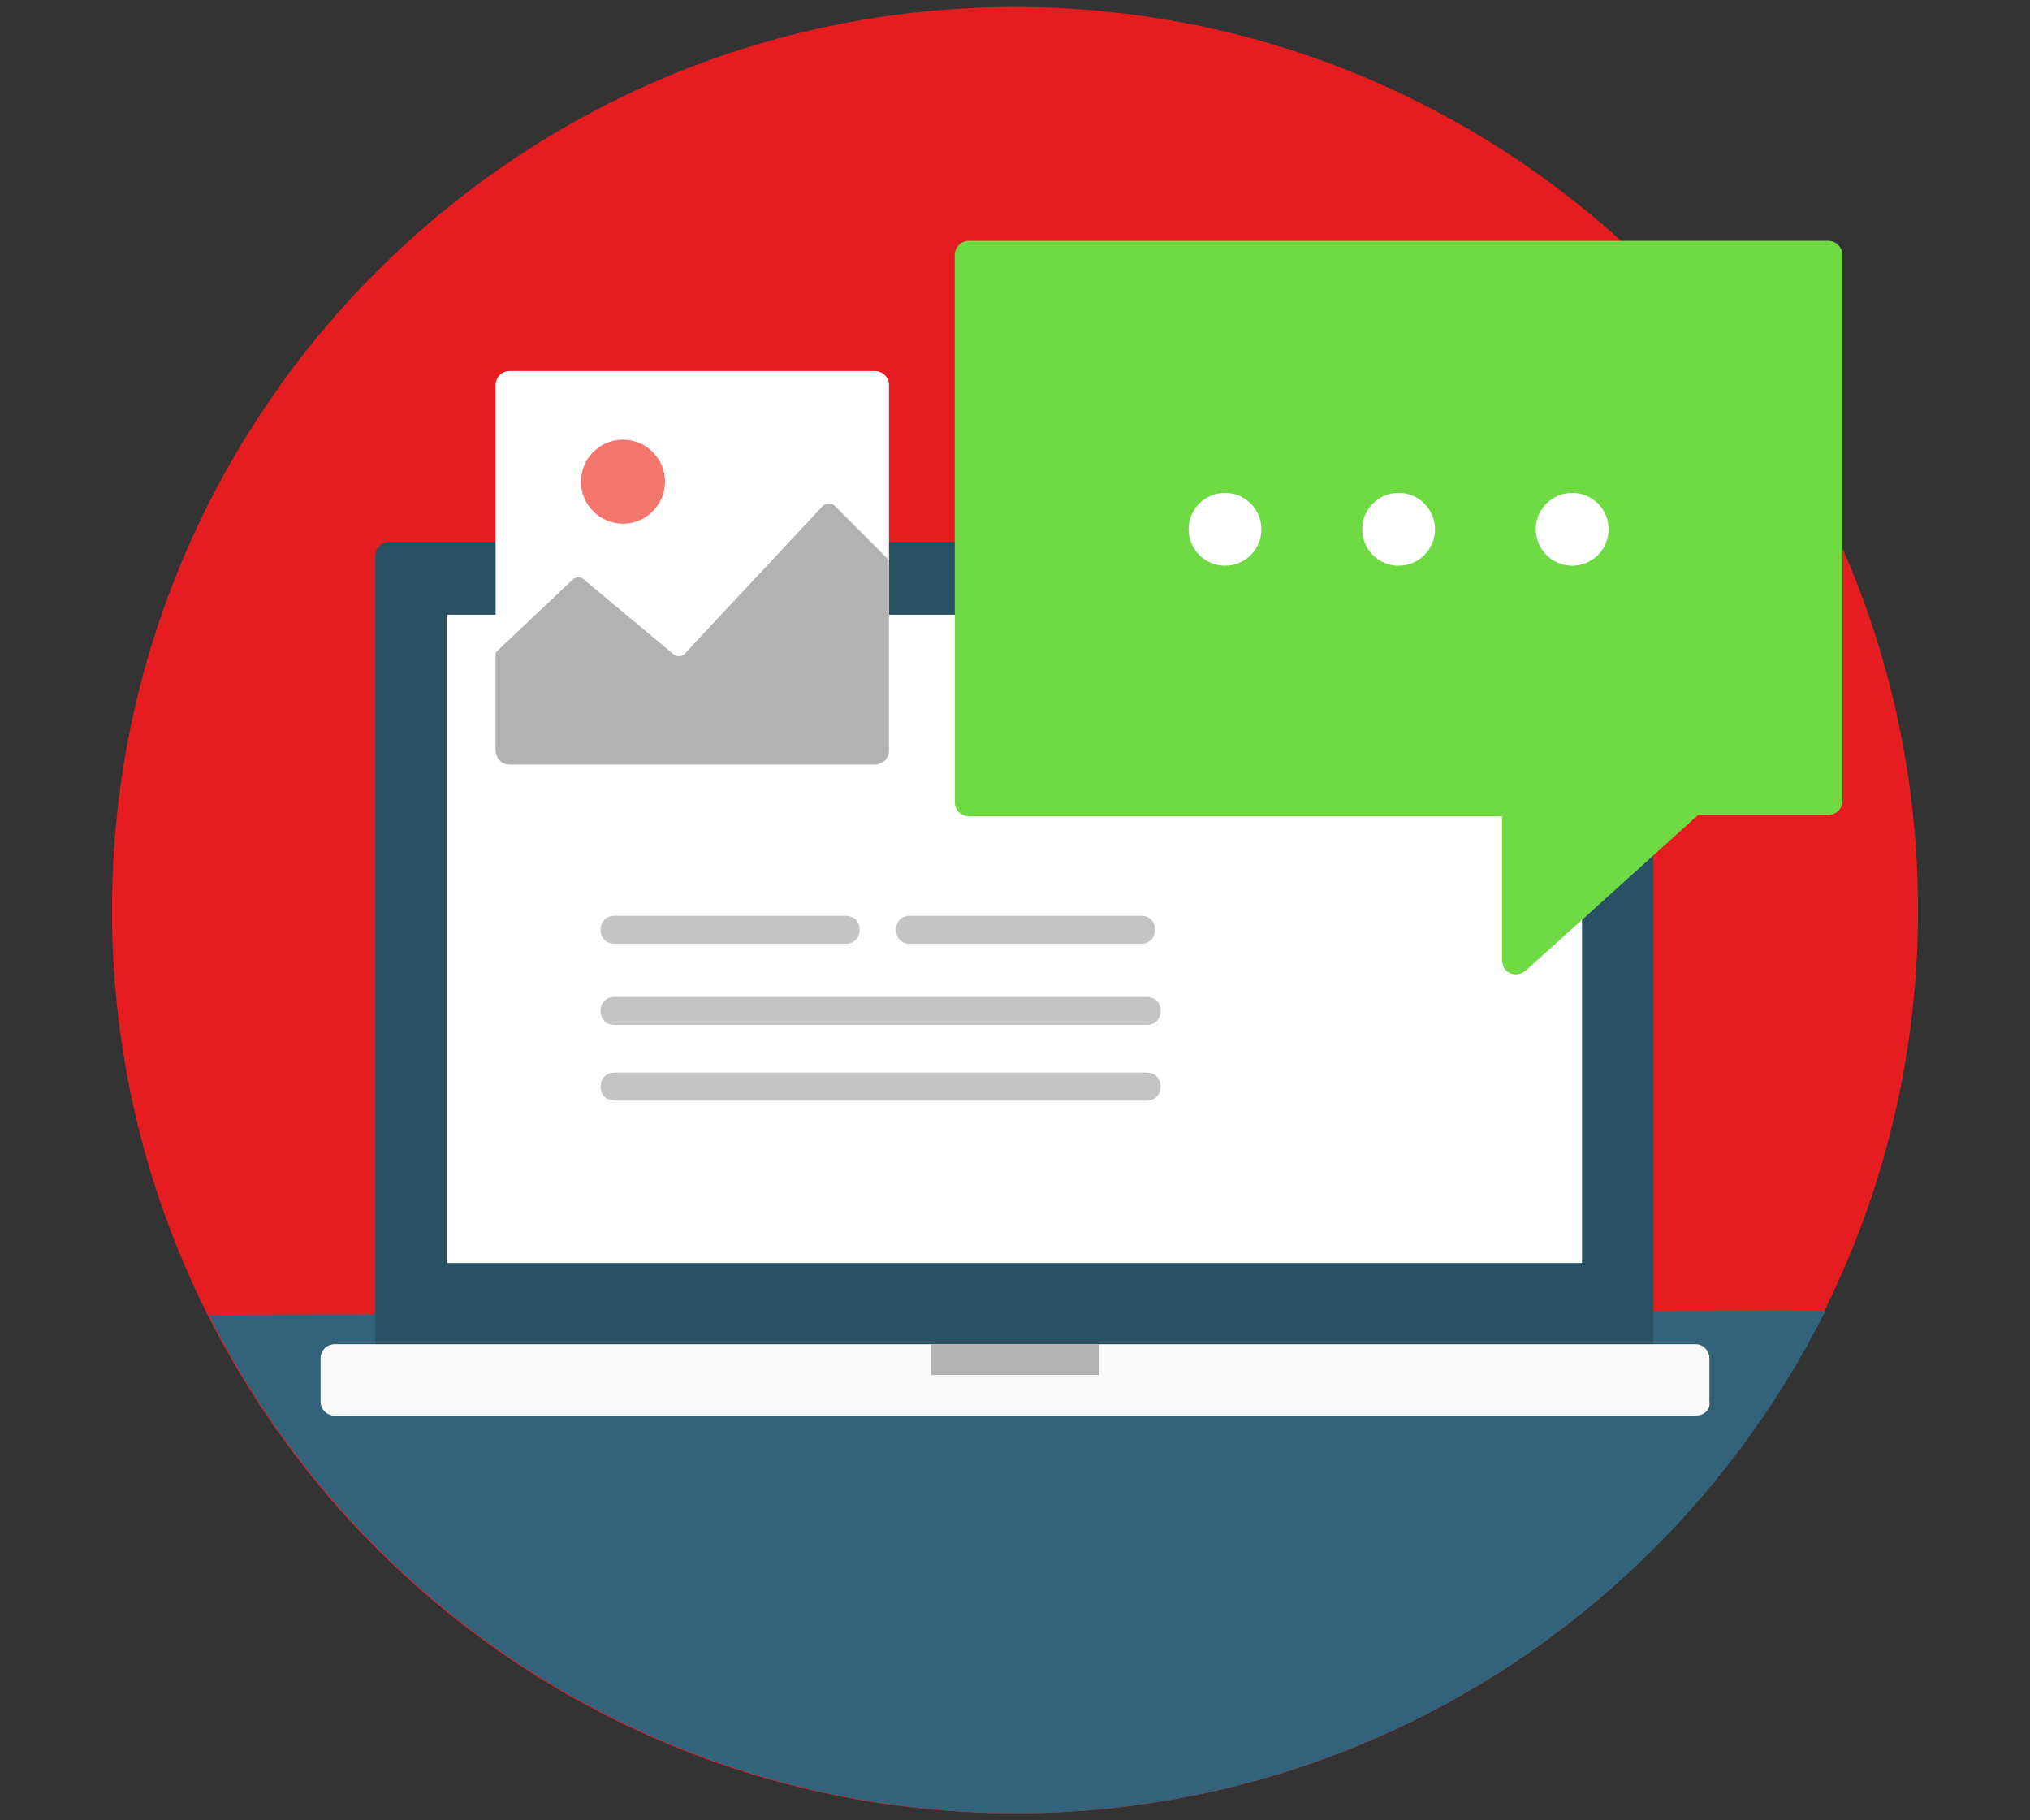 <?xml version="1.0" encoding="utf-8"?>
<!-- Generator: Adobe Illustrator 21.1.0, SVG Export Plug-In . SVG Version: 6.00 Build 0)  -->
<svg version="1.1" xmlns="http://www.w3.org/2000/svg" xmlns:xlink="http://www.w3.org/1999/xlink" x="0px" y="0px"
	 viewBox="0 0 145 130" style="enable-background:new 0 0 145 130;" xml:space="preserve">
<rect x="0" y="0" width="145" height="130" fill="#333333" stroke="none"/>
<g id="White_bg" style="display:none;">
	<rect x="-10776" y="-1969.5" style="display:inline;fill:#FFFFFF;" width="16383" height="16383"/>
</g>
<g id="Layer_1">
	<g>
		<path style="fill:#E51D20;" d="M137,65c0,35.6-28.9,64.5-64.5,64.5C36.9,129.5,8,100.6,8,65S36.9,0.5,72.5,0.5
			C108.1,0.5,137,29.4,137,65"/>
		<path style="fill:#33637A;" d="M72.7,129.5c25.3-0.1,47.1-14.7,57.7-35.9L14.9,93.9C25.5,115,47.4,129.5,72.7,129.5"/>
		<g>
			<path id="XMLID_84_" style="fill:#295164;" d="M118.2,96.1H26.8V39.7c0-0.6,0.5-1,1-1h89.3c0.6,0,1,0.5,1,1V96.1z"/>
			<rect id="XMLID_83_" x="31.9" y="43.9" style="fill:#FFFFFF;" width="81.1" height="46.3"/>
			<path style="fill:#F9F9F9;" d="M121.1,101.1H23.9c-0.6,0-1-0.5-1-1V97c0-0.6,0.5-1,1-1h97.2c0.6,0,1,0.5,1,1v3.1
				C122.2,100.7,121.7,101.1,121.1,101.1z"/>
			<rect x="66.5" y="96" style="fill:#B2B2B2;" width="12" height="2.2"/>
		</g>
		<path style="fill:#C4C4C4;" d="M60.4,67.4H43.9c-0.6,0-1-0.4-1-1s0.4-1,1-1h16.5c0.6,0,1,0.4,1,1S61,67.4,60.4,67.4z"/>
		<path style="fill:#C4C4C4;" d="M81.9,73.2h-38c-0.6,0-1-0.4-1-1s0.4-1,1-1h38c0.6,0,1,0.4,1,1S82.5,73.2,81.9,73.2z"/>
		<path style="fill:#C4C4C4;" d="M81.9,78.6h-38c-0.6,0-1-0.4-1-1s0.4-1,1-1h38c0.6,0,1,0.4,1,1S82.5,78.6,81.9,78.6z"/>
		<path style="fill:#C4C4C4;" d="M81.5,67.4H65c-0.6,0-1-0.4-1-1s0.4-1,1-1h16.5c0.6,0,1,0.4,1,1S82.1,67.4,81.5,67.4z"/>
		<g>
			<path style="fill:#FFFFFF;" d="M62.5,54.6l-26.1,0c-0.5,0-1-0.4-1-1l0-26.1c0-0.5,0.4-1,1-1l26.1,0c0.5,0,1,0.4,1,1l0,26.1
				C63.5,54.2,63.1,54.6,62.5,54.6z"/>
			<circle style="fill:#F3756C;" cx="44.5" cy="34.4" r="3"/>
			<path style="fill:#B2B2B2;" d="M59.6,36.1c-0.2-0.2-0.6-0.2-0.8,0l-9.9,10.6c-0.2,0.2-0.5,0.2-0.7,0.1l-6.6-5.5
				c-0.2-0.1-0.5-0.1-0.7,0.1l-5.5,5.2l0,7c0,0.5,0.4,1,1,1l26.1,0c0.5,0,1-0.4,1-1l0-13.6L59.6,36.1z"/>
		</g>
		<g>
			<path style="fill:#6FDA44;" d="M130.6,17.2H69.2c-0.5,0-1,0.4-1,1v39.1c0,0.5,0.4,1,1,1h38.1v10.3c0,0.9,1,1.3,1.7,0.7l12.3-11.1
				h9.3c0.5,0,1-0.4,1-1V18.2C131.6,17.7,131.2,17.2,130.6,17.2z"/>
			<g>
				<circle style="fill:#FFFFFF;" cx="87.5" cy="37.8" r="2.6"/>
				<circle style="fill:#FFFFFF;" cx="99.9" cy="37.8" r="2.6"/>
				<circle style="fill:#FFFFFF;" cx="112.3" cy="37.8" r="2.6"/>
			</g>
		</g>
	</g>
</g>
<g id="Grid" style="display:none;">
</g>
</svg>
